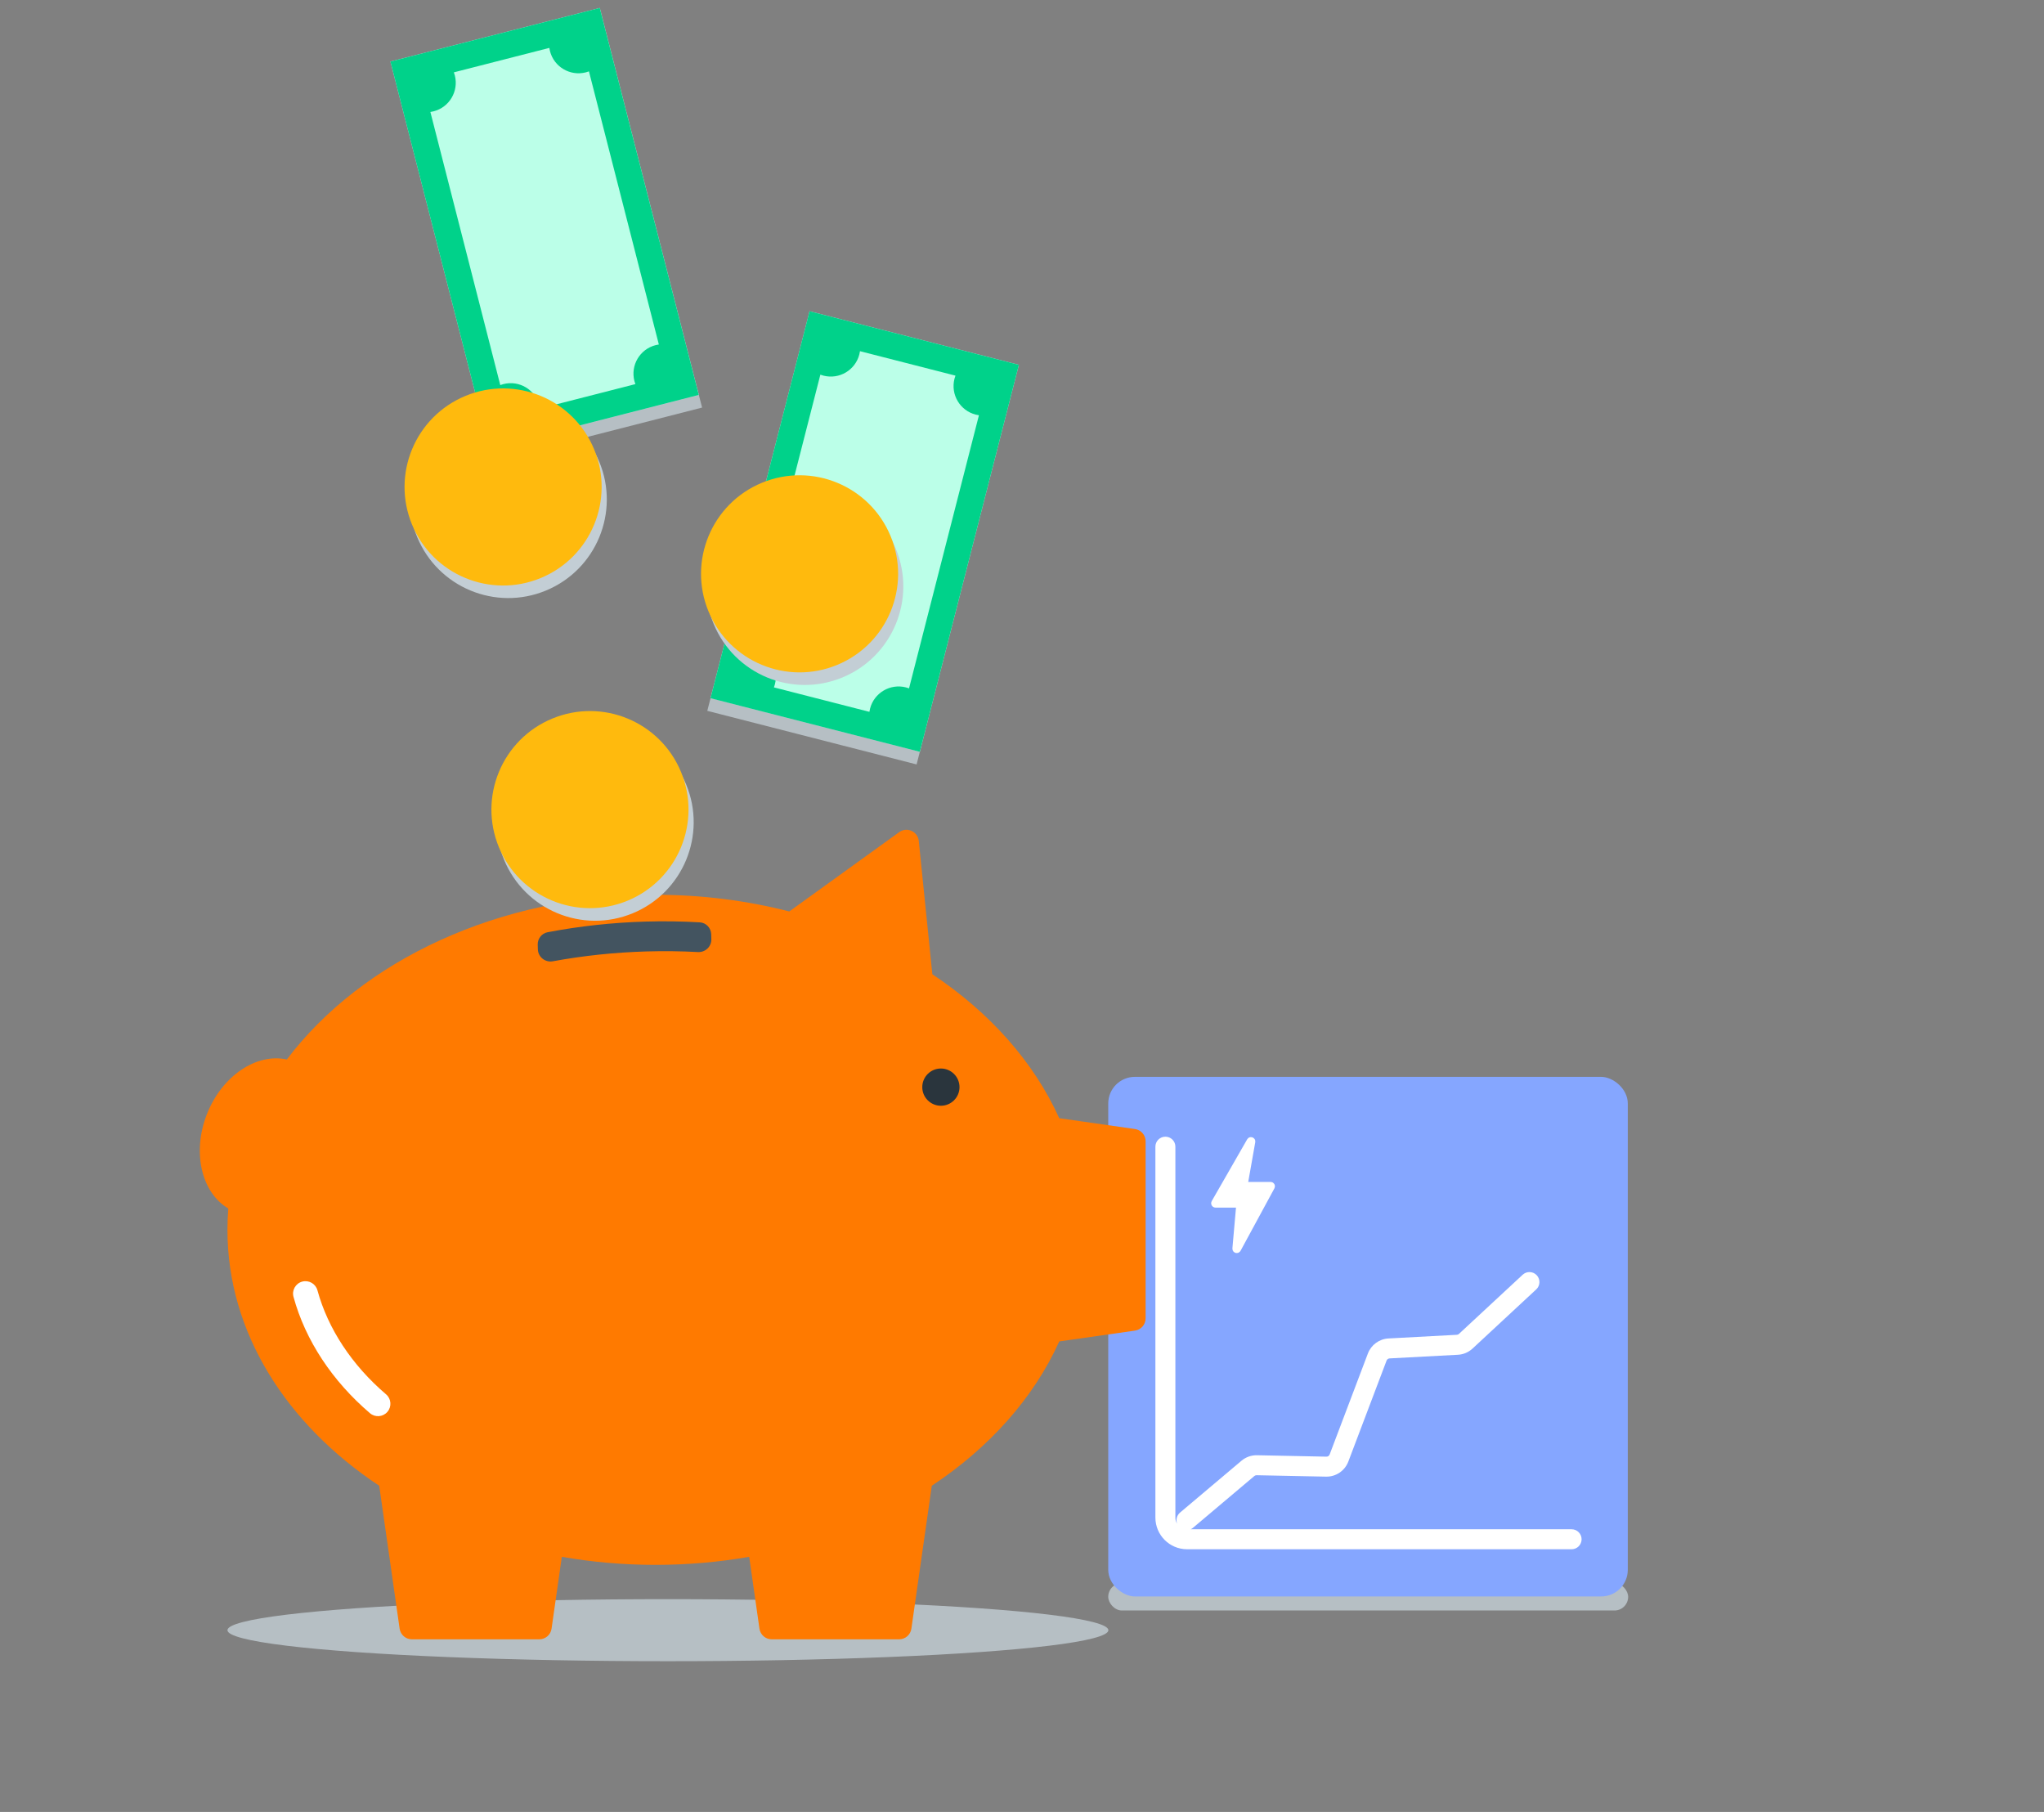 <svg width="176" height="156" viewBox="0 0 176 156" fill="none" xmlns="http://www.w3.org/2000/svg">
<rect x="0" y="0" width="176" height="156" fill="#808080" stroke="none"/>
<g style="mix-blend-mode:multiply" opacity="0.8">
<rect x="95.426" y="136.301" width="44.768" height="2.356" rx="1.178" fill="#C3CED5"/>
</g>
<rect width="44.736" height="44.736" rx="2.294" transform="matrix(4.37114e-08 -1 -1 -4.37114e-08 140.162 137.449)" fill="#85A6FF"/>
<path d="M107.213 102.059H109.406C109.462 102.059 109.498 102.119 109.471 102.169L106.555 107.548C106.516 107.619 106.408 107.586 106.415 107.506L106.746 103.753C106.75 103.709 106.716 103.672 106.672 103.672H104.66C104.603 103.672 104.567 103.609 104.596 103.56L107.652 98.236C107.693 98.164 107.805 98.204 107.79 98.287L107.139 101.971C107.131 102.017 107.167 102.059 107.213 102.059Z" fill="white" stroke="white" stroke-width="0.599" stroke-linejoin="round"/>
<path d="M135.324 131.664C135.799 131.664 136.184 132.049 136.184 132.525C136.184 133 135.799 133.385 135.324 133.385L102.215 133.385C100.708 133.385 99.486 132.163 99.486 130.656V98.725C99.486 98.25 99.871 97.865 100.347 97.865C100.822 97.865 101.207 98.25 101.207 98.725L101.207 130.656C101.207 130.851 101.262 131.034 101.358 131.188C101.233 130.856 101.323 130.468 101.609 130.227L106.899 125.764C107.272 125.449 107.746 125.281 108.234 125.291L114.215 125.413C114.336 125.415 114.446 125.341 114.489 125.228L117.784 116.529C118.066 115.786 118.76 115.279 119.554 115.236L125.444 114.921C125.511 114.918 125.574 114.891 125.623 114.845L131.109 109.751C131.457 109.427 132.001 109.447 132.325 109.796C132.648 110.144 132.628 110.688 132.28 111.011L126.794 116.106C126.45 116.426 126.005 116.615 125.535 116.64L119.646 116.954C119.533 116.96 119.434 117.033 119.393 117.139L116.098 125.837C115.797 126.632 115.029 127.151 114.18 127.133L108.199 127.011C108.129 127.01 108.062 127.034 108.008 127.079L102.718 131.542C102.659 131.592 102.595 131.633 102.527 131.664H135.324Z" fill="white"/>
<g style="mix-blend-mode:multiply" opacity="0.8">
<ellipse cx="37.927" cy="2.671" rx="37.927" ry="2.671" transform="matrix(-1 0 0 1 95.438 137.682)" fill="#C3CED5"/>
</g>
<path d="M77.425 71.645C78.092 71.164 79.029 71.585 79.113 72.403L80.28 83.88C85.202 87.15 89.013 91.413 91.207 96.273L97.727 97.205C98.253 97.28 98.644 97.731 98.644 98.262V113.503C98.644 114.035 98.253 114.486 97.727 114.561L91.208 115.492C89.007 120.368 85.179 124.643 80.234 127.917L78.476 140.222C78.401 140.748 77.95 141.139 77.418 141.139H66.451C65.919 141.139 65.468 140.748 65.393 140.222L64.51 134.036C61.913 134.49 59.214 134.729 56.443 134.729C53.672 134.729 50.973 134.49 48.377 134.036L47.493 140.222C47.418 140.748 46.967 141.139 46.435 141.139H35.468C34.937 141.139 34.486 140.748 34.41 140.222L32.653 127.917C24.66 122.625 19.584 114.718 19.584 105.883C19.584 105.266 19.609 104.654 19.658 104.046C17.352 102.689 16.519 99.215 17.82 95.913C19.119 92.617 22.089 90.645 24.698 91.216C31.114 82.729 42.929 77.037 56.443 77.037C60.465 77.037 64.337 77.541 67.96 78.473L77.425 71.645Z" fill="#FF7A00"/>
<path d="M60.101 81.968C60.735 82.002 61.269 81.493 61.251 80.859L61.239 80.435C61.223 79.889 60.797 79.441 60.251 79.41C58.72 79.321 57.167 79.298 55.596 79.344C52.699 79.428 49.876 79.741 47.152 80.262C46.644 80.359 46.286 80.814 46.301 81.331L46.313 81.733C46.332 82.397 46.948 82.883 47.602 82.763C50.21 82.284 52.907 81.995 55.67 81.915C57.165 81.872 58.643 81.89 60.101 81.968Z" fill="#435460"/>
<circle cx="1.603" cy="1.603" r="1.603" transform="matrix(-1 0 0 1 82.619 91.995)" fill="#2A353D"/>
<path fill-rule="evenodd" clip-rule="evenodd" d="M26.021 110.342C25.452 110.498 25.116 111.086 25.272 111.655C26.301 115.416 28.62 118.907 31.855 121.67C32.303 122.054 32.977 122.001 33.361 121.552C33.744 121.104 33.691 120.429 33.242 120.046C30.294 117.526 28.236 114.391 27.333 111.091C27.177 110.522 26.59 110.187 26.021 110.342Z" fill="white"/>
<rect width="34.39" height="18.604" transform="matrix(0.248 0.969 0.969 -0.248 33.619 5.298)" fill="#BBFFE8"/>
<g style="mix-blend-mode:multiply" opacity="0.8">
<rect width="1.691" height="18.604" transform="matrix(0.248 0.969 0.969 -0.248 42.008 38.066)" fill="#C3CED5"/>
</g>
<path fill-rule="evenodd" clip-rule="evenodd" d="M33.619 5.298L42.146 38.614L60.169 34.001L51.642 0.685L33.619 5.298ZM46.433 34.898C46.456 34.99 46.474 35.083 46.488 35.175L54.71 33.071C54.677 32.983 54.649 32.894 54.625 32.801C54.278 31.444 55.096 30.062 56.454 29.715C56.546 29.691 56.638 29.673 56.731 29.66L50.712 6.145C50.625 6.178 50.535 6.206 50.443 6.23C49.085 6.577 47.703 5.758 47.356 4.401C47.332 4.309 47.314 4.216 47.301 4.124L39.079 6.229C39.112 6.316 39.14 6.406 39.164 6.498C39.511 7.855 38.692 9.237 37.335 9.585C37.243 9.608 37.15 9.627 37.058 9.64L43.077 33.154C43.164 33.121 43.254 33.093 43.346 33.069C44.703 32.722 46.085 33.541 46.433 34.898Z" fill="#00D28A"/>
<g style="mix-blend-mode:multiply">
<circle cx="8.485" cy="8.485" r="8.485" transform="matrix(-0.924 0.382 0.382 0.924 48.363 31.924)" fill="#C3CED5"/>
</g>
<circle cx="8.485" cy="8.485" r="8.485" transform="matrix(-0.924 0.382 0.382 0.924 47.918 30.845)" fill="#FFBA0D"/>
<rect x="87.731" y="31.41" width="34.39" height="18.604" transform="rotate(104.357 87.731 31.41)" fill="#BBFFE8"/>
<g style="mix-blend-mode:multiply" opacity="0.8">
<rect x="79.344" y="64.177" width="1.691" height="18.604" transform="rotate(104.357 79.344 64.177)" fill="#C3CED5"/>
</g>
<path fill-rule="evenodd" clip-rule="evenodd" d="M87.731 31.41L79.203 64.726L61.18 60.113L69.707 26.797L87.731 31.41ZM74.917 61.01C74.893 61.102 74.875 61.195 74.862 61.287L66.64 59.182C66.672 59.095 66.701 59.005 66.725 58.913C67.072 57.556 66.253 56.174 64.896 55.826C64.804 55.803 64.711 55.785 64.619 55.772L70.638 32.257C70.725 32.289 70.815 32.318 70.907 32.342C72.264 32.689 73.646 31.87 73.994 30.513C74.017 30.421 74.035 30.328 74.049 30.236L82.271 32.34C82.238 32.428 82.21 32.517 82.186 32.61C81.839 33.967 82.657 35.349 84.015 35.697C84.107 35.72 84.199 35.738 84.292 35.751L78.273 59.266C78.186 59.233 78.096 59.205 78.004 59.181C76.646 58.834 75.264 59.653 74.917 61.01Z" fill="#00D28A"/>
<g style="mix-blend-mode:multiply">
<circle cx="8.485" cy="8.485" r="8.485" transform="matrix(-0.924 0.382 0.382 0.924 73.894 39.406)" fill="#C3CED5"/>
</g>
<circle cx="8.485" cy="8.485" r="8.485" transform="matrix(-0.924 0.382 0.382 0.924 73.447 38.323)" fill="#FFBA0D"/>
<g style="mix-blend-mode:multiply">
<circle cx="8.485" cy="8.485" r="8.485" transform="matrix(-0.924 0.382 0.382 0.924 55.844 59.706)" fill="#C3CED5"/>
</g>
<circle cx="8.485" cy="8.485" r="8.485" transform="matrix(-0.924 0.382 0.382 0.924 55.398 58.623)" fill="#FFBA0D"/>
</svg>
